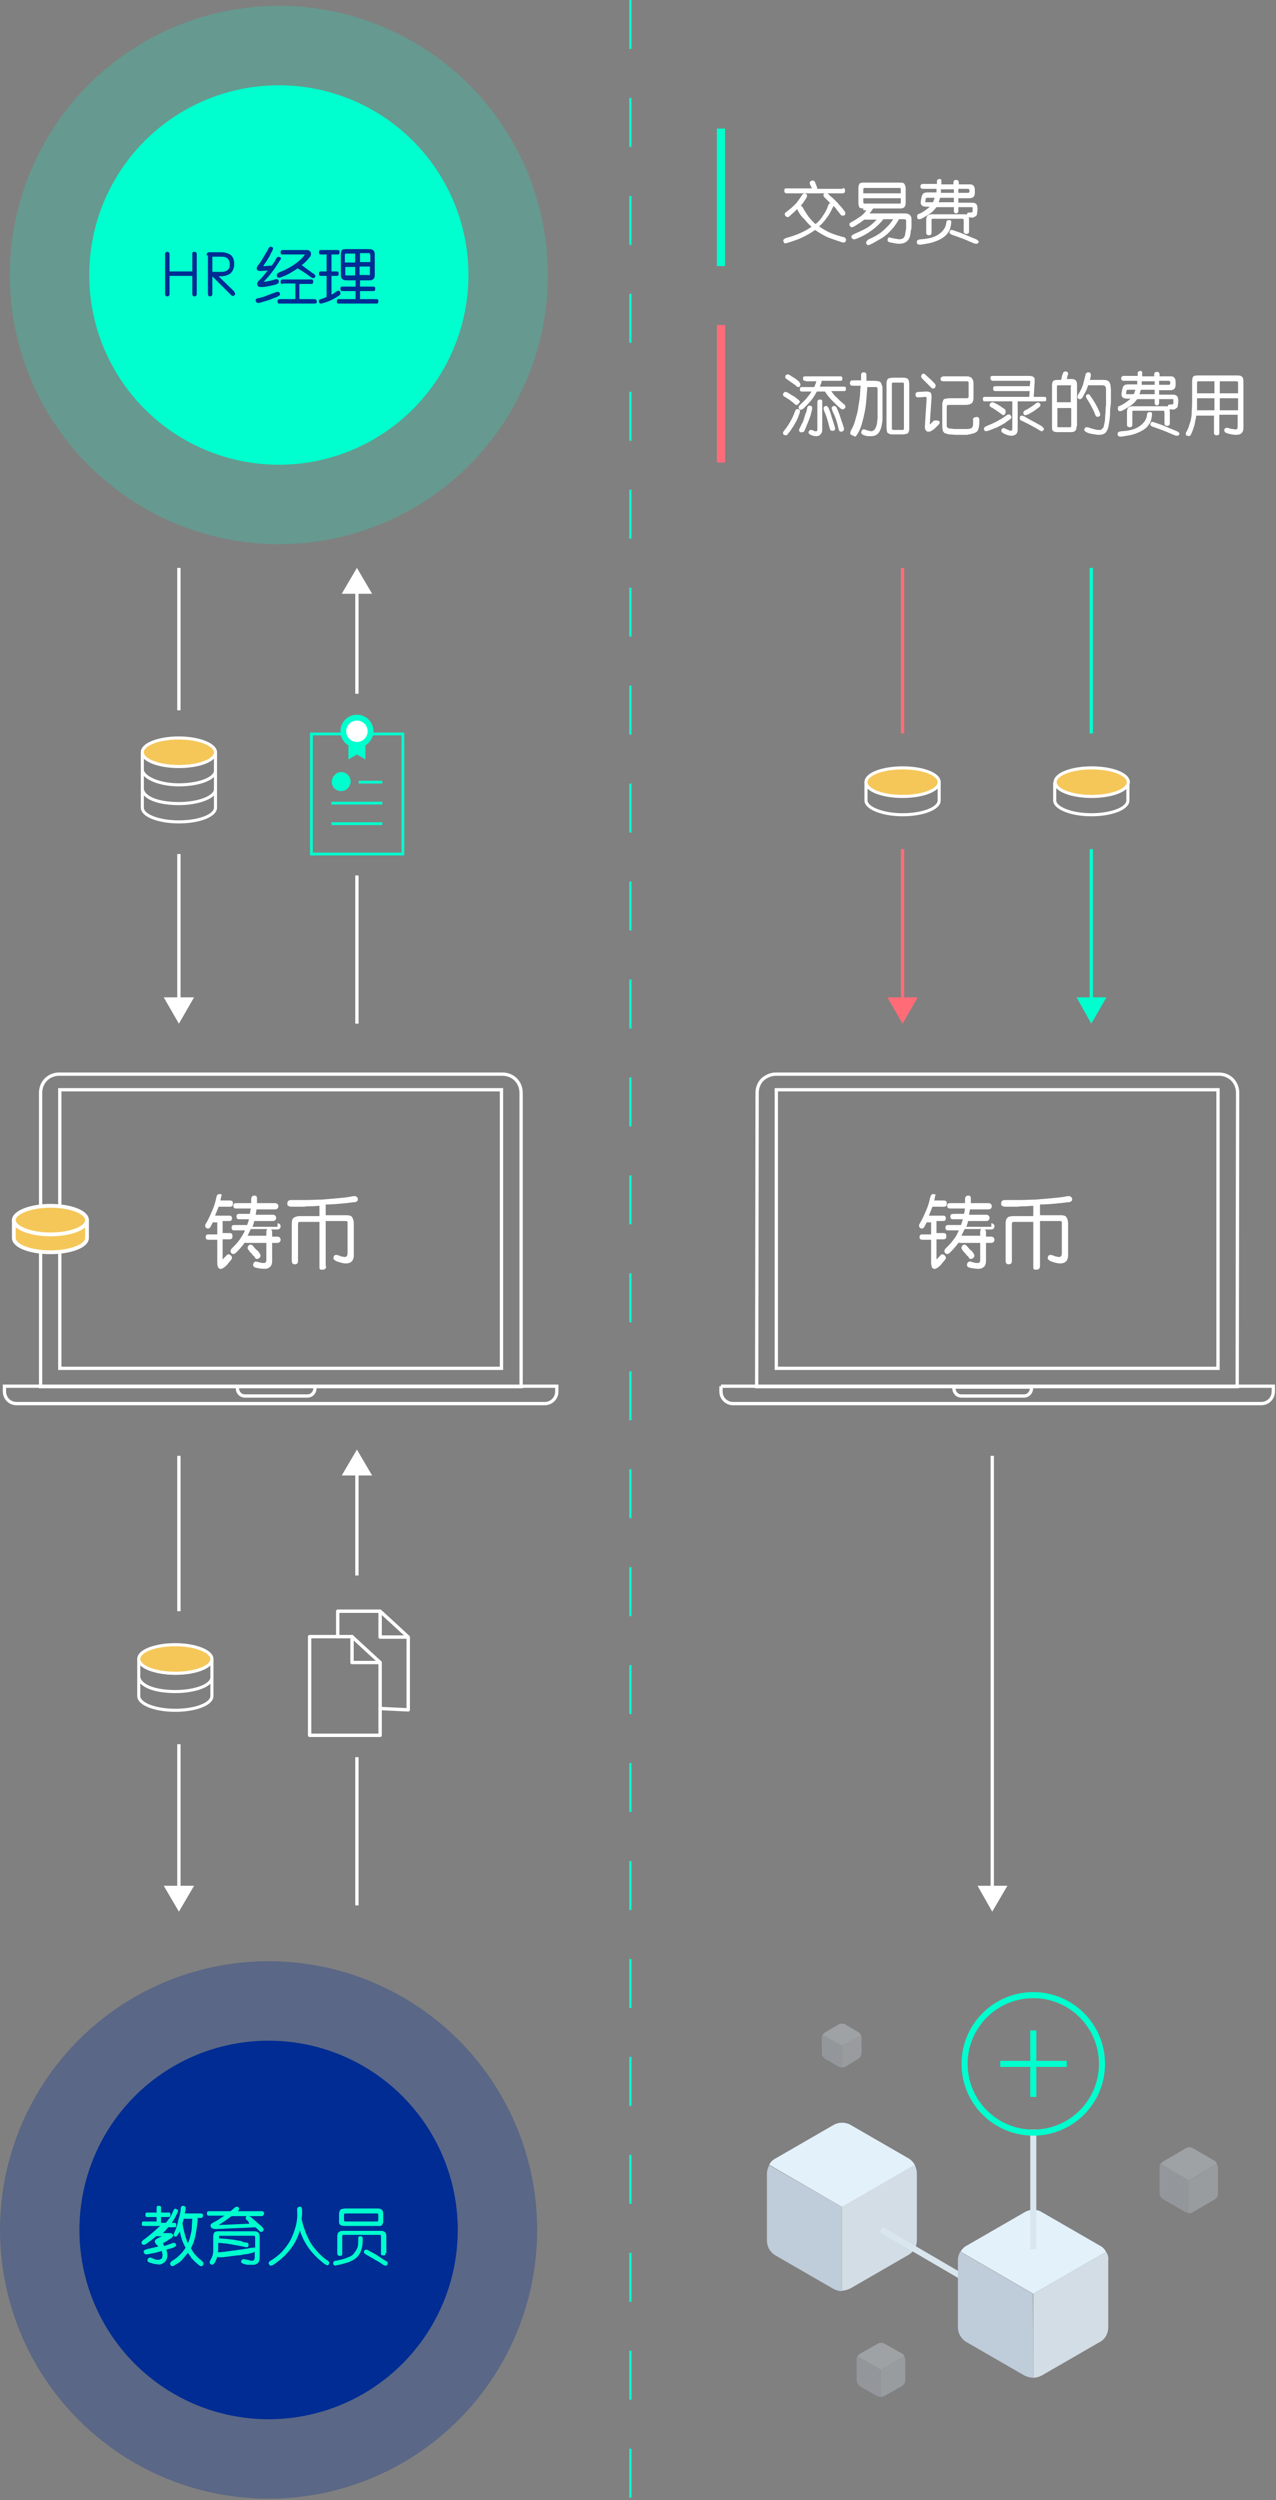 <svg id="Layer_1" xmlns="http://www.w3.org/2000/svg" viewBox="0 0 286 560"><rect x="0" y="0" width="286" height="560" fill="#808080" stroke="none"/><style>.st2,.st3{fill:none;stroke:#fff;stroke-width:.74}.st3{fill:#f5c759;stroke-width:.85}.st5{fill:#00ffce}.st6{fill:none;stroke:#fff;stroke-width:.69}.st7{fill:#f5c759}.st8{fill:#fff}.st13{fill:#bfccd9}.st14{fill:#d3dde5}.st15{fill:#e3f1fb}.st17,.st18{fill:none;stroke:#dae6ed;stroke-width:1.36}.st18{stroke:#00ffce}.st20{fill:#002c93}.st22{fill:none;stroke:#fff;stroke-width:.76;stroke-linecap:round;stroke-linejoin:round}.st23{enable-background:new}</style><path d="M161.6 28.8v30.8" fill="none" stroke="#00ffce" stroke-width="1.83"/><path d="M161.6 72.8v30.8" stroke="#ff6c78" fill="none" stroke-width="1.83"/><path class="st2" d="M13.4 244.1h99v62.4h-99zM1 310.5v1.2c0 1.5 1.2 2.7 2.7 2.7h118.4c1.5 0 2.7-1.2 2.7-2.7v-1.2H1z"/><path class="st2" d="M116.8 244.8c0-1.1-.4-2.2-1.2-3-.8-.8-1.9-1.2-3-1.2H13.3c-1.1 0-2.2.4-3 1.2-.8.8-1.2 1.9-1.2 3v65.8h107.7v-65.8zm-63.6 65.8v.3c0 1 .7 1.8 1.7 1.8h14c1 0 1.7-.8 1.7-1.8v-.3H53.2zM174 244.1h99v62.4h-99zm-12.4 66.4v1.2c0 1.5 1.2 2.7 2.7 2.7h118.4c1.5 0 2.7-1.2 2.7-2.7v-1.2H161.6z"/><path class="st2" d="M277.4 244.8c0-1.1-.4-2.2-1.2-3-.8-.8-1.9-1.2-3-1.2h-99.3c-1.1 0-2.2.5-3 1.2-.8.8-1.2 1.9-1.2 3l-.1 65.8h107.7l.1-65.8zm-63.6 65.8v.3c0 1 .7 1.8 1.7 1.8h14c.5 0 .9-.2 1.2-.5.3-.3.5-.8.5-1.2v-.3h-17.4z"/><path class="st3" d="M3.1 273.2v4.1c0 1.8 3.7 3.2 8.2 3.2s8.2-1.4 8.2-3.2v-4.1"/><path class="st3" d="M19.5 273.3c0 1.8-3.7 3.2-8.2 3.2s-8.2-1.5-8.2-3.2c0-1.7 3.7-3.2 8.2-3.2s8.2 1.4 8.2 3.2"/><path d="M69.8 164.4h20.5v26.9H69.8zm4.5 20.1h11.4m-11.4-4.6h11.4m-5.3-4.7h5.3" fill="none" stroke="#00ffce" stroke-width=".62"/><path class="st5" d="M78.6 175.1c0-.9-.5-1.6-1.3-2-.8-.3-1.7-.2-2.3.5-.6.6-.8 1.5-.5 2.3.3.8 1.1 1.3 2 1.3 1.1 0 2-.9 2.1-2.1m5.1-11.3c0-2.1-1.7-3.7-3.7-3.7-2.1 0-3.7 1.7-3.7 3.7 0 2.1 1.7 3.7 3.7 3.7s3.7-1.7 3.7-3.7"/><path class="st5" d="M78.1 166.8v3.3L80 169l1.9 1.1v-3.3"/><path class="st6" d="M31.9 168.5v12.4c0 1.8 3.7 3.2 8.2 3.2s8.2-1.4 8.2-3.2v-12.4m0 8.3c0 1.7-3.7 3.2-8.2 3.2s-7.8-1.2-8.2-3.2m16.4-4.2c0 1.8-3.7 3.2-8.2 3.2s-7.8-1.6-8.2-3.2"/><path class="st7" d="M48.3 168.5c0 1.8-3.7 3.2-8.2 3.2s-8.2-1.4-8.2-3.2 3.7-3.2 8.2-3.2 8.2 1.5 8.2 3.2"/><path class="st6" d="M48.3 168.5c0 1.8-3.7 3.2-8.2 3.2s-8.2-1.4-8.2-3.2 3.7-3.2 8.2-3.2 8.2 1.5 8.2 3.2z"/><path class="st8" d="M40.1 229.3l-3.4-5.9h6.8z"/><path class="st2" d="M40.1 191.3v35.1m0-67.3v-31.9"/><path class="st6" d="M236.4 175.2v4.1c0 1.7 3.7 3.2 8.2 3.2s8.2-1.4 8.2-3.2v-4.1"/><path class="st7" d="M252.9 175.2c0 1.8-3.7 3.2-8.2 3.2s-8.2-1.4-8.2-3.2 3.7-3.2 8.2-3.2 8.2 1.4 8.2 3.2"/><path class="st6" d="M252.9 175.2c0 1.8-3.7 3.2-8.2 3.2s-8.2-1.4-8.2-3.2 3.7-3.2 8.2-3.2 8.2 1.4 8.2 3.2z"/><path d="M202.3 229.3l-3.4-5.9h6.8z" fill="#ff6c78"/><path d="M202.3 190.2v36.1m0-62v-37.1" fill="none" stroke="#ff6c78" stroke-width=".74"/><path class="st6" d="M194.1 175.2v4.1c0 1.7 3.7 3.2 8.2 3.2 4.5 0 8.2-1.4 8.2-3.2v-4.1"/><path class="st7" d="M210.5 175.2c0 1.8-3.7 3.2-8.2 3.2-4.5 0-8.2-1.4-8.2-3.2s3.7-3.2 8.2-3.2c4.6 0 8.2 1.4 8.2 3.2"/><path class="st6" d="M210.5 175.2c0 1.8-3.7 3.2-8.2 3.2-4.5 0-8.2-1.4-8.2-3.2s3.7-3.2 8.2-3.2c4.6 0 8.2 1.4 8.2 3.2z"/><path class="st5" d="M244.6 229.3l-3.3-5.9h6.7z"/><path d="M244.6 190.2v36.1m0-62v-37.1" stroke="#00ffce" fill="none" stroke-width=".74"/><path class="st8" d="M80 127.2l3.4 5.8h-6.8z"/><path class="st2" d="M80 155.4v-25.3m0 66v33.2"/><path class="st6" d="M31.1 371.6v8.3c0 1.8 3.7 3.2 8.2 3.2s8.2-1.4 8.2-3.2v-8.3m0 4.1c0 1.8-3.7 3.2-8.2 3.2s-7.8-1.2-8.2-3.2m16.4-4.1c0 1.8-3.7 3.2-8.2 3.2s-7.8-1.6-8.2-3.2"/><path class="st7" d="M47.5 371.6c0 1.8-3.7 3.2-8.2 3.2s-8.2-1.4-8.2-3.2 3.7-3.2 8.2-3.2 8.2 1.5 8.2 3.2"/><path class="st6" d="M47.5 371.6c0 1.8-3.7 3.2-8.2 3.2s-8.2-1.4-8.2-3.2 3.7-3.2 8.2-3.2 8.2 1.5 8.2 3.2z"/><path class="st8" d="M40.1 428.2l-3.4-5.8h6.8z"/><path class="st2" d="M40.1 390.7v34.6m0-64.4v-34.8"/><path class="st8" d="M222.4 428.2l-3.3-5.8h6.7z"/><path class="st2" d="M222.4 326.1v99.2"/><circle cx="62.5" cy="61.6" r="60.3" opacity=".2" fill="#00ffce"/><circle class="st5" cx="62.5" cy="61.6" r="42.5"/><path class="st13" d="M188.7 494.3v18.9c-.7 0-1.3-.2-1.9-.5l-13-7.5c-1.2-.7-1.9-2-1.9-3.3v-15c0-.7.2-1.3.5-1.9l16.3 9.3z"/><path class="st14" d="M205.5 486.8v15c0 1.4-.7 2.6-1.9 3.3l-13 7.5c-.6.3-1.3.5-1.9.5v-18.9l16.3-9.4c.3.7.5 1.4.5 2z"/><path class="st15" d="M205 484.9l-16.3 9.4-16.3-9.4c.3-.6.8-1.1 1.4-1.4l13-7.5c1.2-.7 2.7-.7 3.9 0l13 7.5c.5.3 1 .8 1.3 1.4z"/><path class="st14" d="M248.4 506.3v15c0 1.4-.7 2.7-1.9 3.3l-13 7.5c-.6.3-1.2.5-1.9.5v-18.8l16.3-9.4c.4.5.6 1.2.5 1.9z"/><g opacity=".3"><path class="st13" d="M82.5 35.4v7.3c-.3 0-.6-.1-.8-.2l-5-2.9c-.5-.3-.8-.8-.8-1.4v-5.8c0-.3.1-.5.2-.8l6.4 3.8z" transform="translate(184 453)"/><path class="st15" d="M88.8 31.7l-6.3 3.7-6.3-3.7c.1-.2.3-.4.6-.6l5-2.9c.5-.3 1.1-.3 1.6 0l5 2.9c.1.2.3.4.4.6z" transform="translate(184 453)"/><path class="st14" d="M89 32.5v5.8c0 .6-.3 1.1-.8 1.4l-5 2.9c-.2.1-.5.2-.8.2v-7.3l6.3-3.7c.2.2.3.5.3.7z" transform="translate(184 453)"/><path class="st13" d="M13.4 77.8v6.1c-.3 0-.5-.1-.8-.2l-3.9-2.2c-.4-.4-.7-.9-.7-1.4v-4.5c0-.3 0-.6.2-.8l5.2 3z" transform="translate(184 453)"/><path class="st15" d="M18.7 74.8l-5.3 3-5.2-3c.1-.2.3-.4.6-.6l3.9-2.2c.5-.3 1.1-.3 1.6 0l3.9 2.2c.2.1.4.3.5.6z" transform="translate(184 453)"/><path class="st14" d="M18.9 75.6v4.5c0 .6-.3 1.1-.8 1.4l-3.9 2.2c-.2.1-.5.2-.8.2v-6.1l5.3-3c.1.2.2.5.2.8z" transform="translate(184 453)"/><path class="st13" d="M4.7 5.2v4.9c-.3 0-.5-.1-.8-.2L1 8.2C.5 7.9.2 7.4.2 6.9V3.5c0-.3.1-.6.2-.8l4.3 2.5z" transform="translate(184 453)"/><path class="st14" d="M9.1 3.5v3.3c0 .6-.3 1.1-.8 1.4L5.5 9.9c-.2.1-.5.2-.8.2V5.2l4.2-2.5c.2.3.2.6.2.8z" transform="translate(184 453)"/><path class="st15" d="M8.9 2.8L4.7 5.2.4 2.8c.2-.3.4-.5.6-.6L3.9.5C4.4.2 5 .2 5.5.5l2.9 1.7c.2.1.4.3.5.6z" transform="translate(184 453)"/></g><path class="st17" d="M197.5 499.4l19.7 11.5"/><path class="st13" d="M231.6 532.6c-.7 0-1.4-.2-2-.5l-13-7.5c-1.2-.7-1.9-2-1.9-3.3v-15c0-.7.2-1.3.5-1.9h.1l16.2 9.4.1 18.8z"/><path class="st15" d="M247.9 504.4l-16.3 9.4-16.2-9.4h-.1c.3-.6.8-1.1 1.4-1.4l13-7.5c1.2-.7 2.7-.7 3.8 0l13 7.5c.6.3 1.1.8 1.4 1.4z"/><path class="st17" d="M231.6 503.8V477"/><circle class="st18" cx="231.6" cy="462.3" r="15.4"/><path class="st18" d="M224.2 462.3h14.9m-7.5-7.5v14.9"/><circle cx="60.2" cy="499.5" r="60.2" fill="#002c93" opacity=".3"/><circle class="st20" cx="60.2" cy="499.5" r="42.4"/><path d="M141.3 0v565.7" fill="none" stroke="#00ffce" stroke-width=".5" stroke-dasharray="10.97"/><circle class="st8" cx="80" cy="163.8" r="2.4"/><path class="st8" d="M80 324.7l3.4 5.8h-6.8z"/><path class="st2" d="M80 352.9v-25.3m0 66v33.2"/><path class="st22" d="M85.2 360.9l3.6 3.3 2.7 2.5m-15.8-.1v-5.7h9.5v5.8h6.3V383l-6.3-.3m-6.3-16.1l6.3 5.8"/><path class="st22" d="M85.2 388.7H69.4v-22.1h9.5v5.8h6.3z"/><g class="st23"><path class="st20" d="M43.1 56.9c0-.2 0-.3.1-.4.1-.1.2-.1.4-.1s.3.1.4.2c.1.1.1.2.1.4v8.8c0 .2 0 .3-.1.4-.1.1-.2.2-.4.2s-.3-.1-.4-.2c-.1-.1-.1-.2-.1-.4v-4H38v4c0 .2 0 .3-.1.4-.1.1-.2.2-.4.2s-.3-.1-.4-.2c-.1-.1-.1-.2-.1-.4V57c0-.2 0-.3.1-.4.1-.1.2-.2.4-.2s.3.1.4.2c.1.1.1.2.1.4v3.8h5.1v-3.9zm3.2.3c0-.3.1-.5.2-.6.1-.1.3-.1.6-.1h2.3c1 0 1.7.2 2.3.6.5.4.8 1.1.8 2 0 .9-.3 1.6-.8 2.1-.5.4-1.3.7-2.2.7H49l3.1 3 .3.3c.1.1.1.2.2.3 0 .1.1.2.1.3 0 .1 0 .2-.1.3-.1.1-.3.2-.4.2-.2 0-.3-.1-.4-.2L47.7 62h-.1v3.8c0 .2 0 .3-.1.4-.1.1-.2.2-.4.2s-.4-.1-.4-.2-.1-.2-.1-.4v-8.6zm1.2 3.7h2c.6 0 1.1-.1 1.5-.4s.5-.7.5-1.3-.2-1-.5-1.3c-.3-.3-.8-.4-1.4-.4h-2v3.4zm15.2 4.8c.1.2.1.3 0 .4-.1.1-.2.2-.4.3-.6.3-1.3.5-2 .8-.7.2-1.3.4-2 .6-.3.1-.5.1-.7 0-.1 0-.2-.2-.3-.4 0-.2 0-.3.1-.4.1-.1.2-.2.5-.2.7-.2 1.3-.3 1.9-.6.6-.2 1.3-.5 1.9-.7.3-.1.5-.2.6-.1.3 0 .4.1.4.3zm0-7.3c-.6.9-1.1 1.8-1.7 2.5-.6.8-1.2 1.5-1.8 2.1l-.1.1h.2c.4 0 .8-.1 1.2-.2.4-.1.8-.2 1.1-.3.5-.2.8 0 .9.4 0 .2 0 .3-.1.4-.1.1-.2.2-.5.3-.6.2-1.2.3-1.7.4-.5.1-1 .2-1.5.2-.3 0-.5 0-.7-.1-.2-.1-.3-.2-.3-.4-.1-.2 0-.3 0-.5.1-.2.2-.4.4-.5.4-.4.7-.7 1-1.1.3-.4.6-.7.9-1.1l-1.5.1c-.5 0-.8-.1-.9-.3-.1-.2-.1-.5.2-.9.4-.5.8-1.1 1.2-1.8.4-.7.8-1.3 1.1-1.9.1-.3.3-.4.4-.5s.3 0 .4 0c.2.1.3.2.3.3 0 .1 0 .3-.2.6-.1.3-.3.5-.4.8s-.3.6-.5.9c-.2.3-.3.6-.5.8-.2.3-.3.5-.5.7-.1.1-.1.1 0 .2h.2l1.6-.1c.2-.2.3-.5.5-.7.2-.2.3-.5.4-.7.1-.2.3-.4.4-.5s.3-.1.5 0 .3.2.3.3c-.1.2-.2.4-.3.5zm.7 5.2c-.2 0-.4 0-.4-.1-.1-.1-.1-.2-.1-.4 0-.4.2-.5.6-.5h6.2c.2 0 .3 0 .4.1.1.1.1.2.1.4s0 .3-.1.4-.2.1-.4.1h-2.6V67h3.3c.4 0 .6.2.6.5 0 .2 0 .3-.1.4-.1.1-.2.1-.4.1h-7.8c-.2 0-.3 0-.4-.1-.1-.1-.1-.2-.1-.4 0-.4.2-.5.6-.5h3.4v-3.5h-2.8zm-.4-1.5c-.2.1-.4.1-.6.1-.2 0-.3-.1-.3-.3-.1-.2-.1-.3 0-.5s.3-.3.5-.4c1.3-.5 2.4-1.1 3.3-1.7.9-.6 1.7-1.3 2.3-2.1.1-.1.1-.2.1-.2h-4.9c-.2 0-.4 0-.4-.1-.1-.1-.1-.2-.1-.4 0-.4.2-.5.6-.5h5.3c.3 0 .4.1.6.2.1.1.2.2.3.4v.5c-.1.2-.1.4-.3.5-.5.7-1.1 1.3-1.8 1.8.2.1.5.3.7.5.2.2.5.3.7.5s.5.3.7.5.4.3.6.4l.4.4c0 .1 0 .3-.1.4-.1.1-.2.2-.4.2s-.3-.1-.5-.2c-.4-.3-.8-.6-1.4-1s-1.1-.7-1.6-1c-.5.4-1.1.7-1.7 1.1-.5.3-1.2.6-2 .9zm12.4 3.2c.2-.1.3-.2.4-.2.1 0 .2.1.4.2.1.2.1.3.1.5 0 .1-.1.3-.3.4-.6.4-1.1.7-1.7 1-.6.3-1.2.5-1.9.7-.3.1-.5.1-.6.1-.1 0-.2-.1-.3-.3-.1-.4 0-.6.4-.7.5-.1.9-.3 1.3-.5v-4.7H72c-.2 0-.3 0-.4-.1-.1-.1-.1-.2-.1-.4s0-.3.1-.4c.1-.1.2-.1.4-.1h1.2V57H72c-.2 0-.3 0-.4-.1-.1-.1-.1-.2-.1-.4s0-.3.1-.4c.1-.1.2-.1.4-.1h3.6c.2 0 .3 0 .4.1.1.1.1.2.1.4s0 .3-.1.4c-.1.1-.2.1-.4.1h-1.3v3.8h1.1c.2 0 .3 0 .4.1.1.1.1.2.1.4s0 .3-.1.4-.2.1-.4.1h-1.1V66c.4-.2.7-.4 1.1-.7zm2.2-2.5c-.4 0-.7-.1-.9-.3-.2-.2-.3-.5-.3-.9V57c0-.4.1-.7.2-.9s.4-.3.9-.3h5.3c.4 0 .7.1.9.3s.3.5.3.9v4.6c0 .4-.1.7-.3.9s-.5.3-.9.3h-2.1v1.4h2.9c.2 0 .3 0 .4.1s.1.2.1.4 0 .3-.1.4-.2.1-.4.1h-2.9V67h3.6c.2 0 .3 0 .4.1.1.1.1.2.1.4s0 .3-.1.4c-.1.1-.2.1-.4.1H76c-.2 0-.3 0-.4-.1-.1-.1-.1-.2-.1-.4s0-.3.1-.4c.1-.1.2-.1.4-.1h3.7v-1.8h-2.9c-.2 0-.3 0-.4-.1-.1-.1-.1-.2-.1-.4s0-.3.1-.4c.1-.1.2-.1.4-.1h2.9v-1.4h-2.1zm-.2-4h2.2v-2h-2.1c-.1 0-.2.1-.2.3v1.7zm0 2.6v.2c0 .1.1.1.1.1h2.1v-1.9h-2.2v1.6zm5.5-4.4v-.2c0-.1-.1-.1-.2-.1h-2v2H83V57zm-.2 4.7c.1 0 .2-.1.2-.3v-1.7h-2.3v1.9h2.1z"/></g><g class="st23"><path class="st8" d="M49.6 267.9c0 .2-.1.3-.1.5s-.1.3-.1.5h2.2c.2 0 .4.1.5.2.1.1.1.3.1.5s0 .4-.1.5c-.1.1-.3.2-.5.2H49c-.1.3-.3.7-.4 1s-.3.7-.4 1h3.1c.2 0 .4 0 .5.1s.2.2.2.5c0 .2-.1.4-.2.5-.1.1-.3.1-.5.1h-1.4v2.7h1.6c.3 0 .4.1.5.2.1.1.1.3.1.5s0 .4-.1.5c-.1.1-.3.2-.5.2h-1.6v4.5s.1 0 .1-.1l.3-.3.3-.3c.3-.4.6-.6 1-.3.2.1.3.3.4.5 0 .2 0 .4-.2.6-.4.5-.7.8-.9 1.1-.3.3-.5.5-.7.6-.5.4-.9.4-1.1.2-.3-.2-.4-.7-.4-1.4v-5h-1.9c-.5 0-.7-.2-.7-.6 0-.2.1-.4.2-.5.1-.1.3-.1.5-.1h1.9v-2.7h-1c-.1.1-.1.3-.2.4-.1.1-.1.2-.2.4-.3.6-.6.7-1 .5-.2-.1-.3-.3-.3-.5s0-.4.2-.6c.6-1 1-2 1.4-2.9.4-.9.7-1.9.9-2.9.1-.3.1-.5.3-.6.1-.1.3-.2.6-.1.2 0 .4.1.5.3-.2-.4-.2-.2-.3.1zm12.6 6.1c.2 0 .4.1.5.2.1.1.2.3.2.5s-.1.4-.2.5c-.1.1-.3.2-.5.2h-1.5c.2.1.3.3.3.6v1h1.2c.2 0 .4.1.5.2.1.1.2.3.2.5s-.1.4-.2.5c-.1.1-.3.2-.5.2H61v4.1c0 .4-.1.7-.2.9-.1.3-.3.4-.6.6s-.6.2-1.1.2-1-.1-1.6-.2c-.4-.1-.6-.2-.7-.4-.1-.2-.1-.4 0-.6.1-.2.2-.3.4-.4.2 0 .4 0 .7.1.4.1.7.2.9.2h.5c.1 0 .2-.1.3-.2 0-.1.1-.2.1-.3v-4h-4.6c-.1 0-.2-.1-.2-.1-.3.4-.6.8-.9 1.1-.3.4-.6.7-1 1.1-.3.3-.5.4-.7.4-.2 0-.4-.1-.5-.3-.1-.2-.2-.3-.1-.5 0-.2.2-.4.4-.6.6-.6 1.2-1.2 1.6-1.8s.9-1.3 1.2-2.1h-2.3c-.2 0-.4 0-.5-.1s-.2-.3-.2-.5.1-.5.2-.5c.1-.1.3-.1.5-.1h2.8c.1-.2.1-.4.2-.6s.1-.4.2-.7h-2.1c-.2 0-.4 0-.5-.1-.1-.1-.2-.3-.2-.5s.1-.5.2-.5c.1-.1.3-.1.5-.1H56c0-.2.1-.4.1-.6 0-.2.1-.4.1-.6H53c-.2 0-.4 0-.5-.1-.1-.1-.2-.3-.2-.5s.1-.5.2-.5c.1-.1.3-.1.5-.1h3.3v-.8c0-.4.1-.6.2-.7.1-.1.3-.2.5-.2.3 0 .4.1.5.2.1.1.1.4.1.7v.8h4.1c.2 0 .4.1.5.2.1.1.2.3.2.5s-.1.4-.2.5c-.1.1-.3.2-.5.2h-4.2c0 .2-.1.4-.1.6 0 .2-.1.4-.1.6h3.9c.2 0 .4.1.5.2.1.1.2.3.2.5s-.1.4-.2.5c-.1.1-.3.2-.5.2H57c-.1.2-.1.5-.2.7s-.1.4-.2.6h5.6zm-2.5 1.9c0-.3.1-.4.2-.6h-3.7c-.2.5-.5 1-.7 1.5h4.2v-.9zm-1.6 4.7c.2.3.3.5.3.7 0 .2-.1.3-.3.5-.1.1-.3.2-.5.2s-.4-.1-.5-.4c-.1-.2-.3-.3-.4-.4-.1-.1-.2-.3-.3-.4l-.3-.3c-.1-.1-.2-.2-.3-.4-.2-.2-.3-.4-.3-.6 0-.2.1-.3.2-.5.3-.3.7-.3 1 .1.3.3.5.6.7.8.3.2.5.4.7.7zm15 3c0 .3-.1.5-.2.6-.1.1-.3.2-.6.2s-.5 0-.6-.1c-.1-.1-.1-.3-.1-.6v-10h-4.4c-.1 0-.2 0-.3.1 0 0-.1.2-.1.3v8.1c0 .3 0 .5-.1.7-.1.2-.3.3-.6.3s-.5-.1-.6-.3c-.1-.2-.1-.4-.1-.7v-8.1c0-.6.1-1.1.4-1.3s.7-.4 1.4-.4h4.4v-2.3c-.6 0-1.2.1-1.8.1s-1.1 0-1.7.1h-2.8c-.3 0-.5-.1-.7-.2-.2-.1-.2-.3-.2-.5 0-.3.1-.5.2-.6.1-.1.4-.2.8-.2h3.3c1.2 0 2.3-.1 3.5-.1 1.2-.1 2.4-.2 3.5-.3 1.1-.1 2.2-.2 3.1-.4.5-.1.8-.1 1 0 .2.1.4.3.4.5v.3c0 .1-.1.2-.1.2-.1.1-.2.1-.3.2s-.3.1-.6.1c-.7.1-1.6.2-2.7.3-1.1.1-2.3.2-3.5.2v2.4h4.6c.6 0 1.1.1 1.3.4.2.3.4.8.4 1.4v7.2c0 .5-.1.9-.4 1.3-.3.3-.7.5-1.4.5-.6 0-1.3-.2-2.1-.5-.6-.3-.8-.6-.6-1 .1-.3.3-.4.4-.4.2 0 .4 0 .7.1.4.2.8.3 1 .3.3.1.5.1.6 0 .1 0 .2-.1.3-.2 0-.1.1-.3.1-.5v-6.9c0-.2 0-.3-.1-.3 0 0-.1-.1-.3-.1H73v10.1z"/></g><g class="st23"><path class="st8" d="M209.6 267.9c0 .2-.1.3-.1.5s-.1.3-.1.5h2.2c.2 0 .4.1.5.2.1.1.1.3.1.5s0 .4-.1.5c-.1.1-.3.2-.5.2H209c-.1.3-.3.7-.4 1s-.3.7-.4 1h3.1c.2 0 .4 0 .5.1s.2.2.2.5c0 .2-.1.4-.2.5-.1.1-.3.1-.5.1h-1.4v2.7h1.6c.3 0 .4.1.5.2.1.1.1.3.1.5s0 .4-.1.5c-.1.1-.3.2-.5.2h-1.6v4.5s.1 0 .1-.1l.3-.3.3-.3c.3-.4.6-.6 1-.3.2.1.3.3.4.5 0 .2 0 .4-.2.6-.4.5-.7.8-.9 1.1-.3.3-.5.5-.7.6-.5.4-.9.4-1.1.2-.3-.2-.4-.7-.4-1.4v-5h-1.9c-.5 0-.7-.2-.7-.6 0-.2.1-.4.2-.5.1-.1.3-.1.5-.1h1.9v-2.7h-1c-.1.1-.1.3-.2.4-.1.1-.1.2-.2.4-.3.6-.6.7-1 .5-.2-.1-.3-.3-.3-.5s0-.4.2-.6c.6-1 1-2 1.4-2.9.4-.9.7-1.9.9-2.9.1-.3.2-.5.3-.6s.3-.2.6-.1c.2 0 .4.1.4.3-.1-.4-.1-.2-.2.1zm12.6 6.1c.2 0 .4.1.5.2.1.1.2.3.2.5s-.1.4-.2.5c-.1.1-.3.2-.5.2h-1.5c.2.1.3.3.3.6v1h1.2c.2 0 .4.1.5.2.1.1.2.3.2.5s-.1.4-.2.5c-.1.1-.3.2-.5.2H221v4.1c0 .4-.1.7-.2.9-.1.3-.3.4-.6.6s-.6.2-1.1.2c-.4 0-1-.1-1.6-.2-.4-.1-.6-.2-.7-.4-.1-.2-.1-.4 0-.6.1-.2.2-.3.4-.4s.4 0 .7.1c.4.1.7.2.9.2h.5c.1 0 .2-.1.3-.2 0-.1.1-.2.1-.3v-4h-4.6c-.1 0-.2-.1-.2-.1-.3.4-.6.8-.9 1.1-.3.4-.6.7-1 1.1-.3.3-.5.4-.7.4-.2 0-.4-.1-.5-.3-.1-.2-.2-.3-.1-.5 0-.2.2-.4.4-.6.6-.6 1.2-1.2 1.6-1.8.5-.6.9-1.3 1.2-2.1h-2.3c-.2 0-.4 0-.5-.1s-.2-.3-.2-.5.1-.5.2-.5c.1-.1.3-.1.5-.1h2.8c.1-.2.1-.4.2-.6s.1-.4.2-.7h-2.1c-.2 0-.4 0-.5-.1s-.2-.3-.2-.5.1-.5.2-.5.3-.1.5-.1h2.4c0-.2.1-.4.1-.6 0-.2.1-.4.1-.6H213c-.2 0-.4 0-.5-.1-.1-.1-.2-.3-.2-.5s.1-.5.2-.5c.1-.1.3-.1.5-.1h3.3v-.8c0-.4.1-.6.2-.7.1-.1.3-.2.5-.2.3 0 .4.1.5.2.1.1.1.4.1.7v.8h4c.2 0 .4.1.5.2.1.1.2.3.2.5s-.1.4-.2.5c-.1.1-.3.2-.5.2h-4.2c0 .2-.1.4-.1.6 0 .2-.1.4-.1.6h3.9c.2 0 .4.1.5.2.1.1.2.3.2.5s-.1.4-.2.5c-.1.1-.3.2-.5.2H217c-.1.2-.1.5-.2.7s-.1.4-.2.6h5.6zm-2.5 1.9c0-.3.1-.4.2-.6h-3.7c-.2.5-.5 1-.7 1.5h4.2v-.9zm-1.6 4.7c.2.3.3.5.3.7s-.1.3-.3.5c-.1.1-.3.2-.5.2s-.4-.1-.5-.4c-.1-.2-.3-.3-.4-.4-.1-.1-.2-.3-.3-.4l-.3-.3c-.1-.1-.2-.2-.3-.4-.2-.2-.3-.4-.3-.6s.1-.3.2-.5c.3-.3.7-.3 1 .1.3.3.5.6.7.8.3.2.5.4.7.7zm15 3c0 .3-.1.5-.2.6-.1.1-.3.2-.6.2s-.5 0-.6-.1c-.1-.1-.1-.3-.1-.6v-10h-4.4c-.1 0-.2 0-.3.1 0 0-.1.2-.1.3v8.1c0 .3 0 .5-.1.7-.1.2-.3.3-.6.3s-.5-.1-.6-.3c-.1-.2-.1-.4-.1-.7v-8.1c0-.6.1-1.1.4-1.3.2-.3.7-.4 1.4-.4h4.4v-2.3c-.6 0-1.2.1-1.8.1s-1.1 0-1.7.1h-2.8c-.3 0-.5-.1-.7-.2-.2-.1-.2-.3-.2-.5 0-.3.1-.5.2-.6.1-.1.4-.2.8-.2h3.3c1.2 0 2.3-.1 3.5-.1 1.2-.1 2.4-.2 3.5-.3 1.1-.1 2.2-.2 3.2-.4.5-.1.8-.1 1 0s.4.3.4.5v.3c0 .1-.1.2-.1.2-.1.1-.2.1-.3.2s-.3.1-.6.1c-.7.1-1.6.2-2.7.3-1.1.1-2.3.2-3.5.2v2.4h4.6c.6 0 1.1.1 1.3.4.2.3.4.8.4 1.4v7.2c0 .5-.1.9-.4 1.3-.3.3-.7.5-1.4.5-.6 0-1.3-.2-2.1-.5-.6-.3-.8-.6-.6-1 .1-.3.3-.4.4-.4.2 0 .4 0 .7.1.4.2.8.3 1 .3.3.1.5.1.6 0 .1 0 .2-.1.3-.2 0-.1.1-.3.1-.5v-6.9c0-.2 0-.3-.1-.3 0 0-.1-.1-.3-.1h-4.5v10.1z"/></g><g class="st23"><path class="st5" d="M35.1 497.9v-1.3h-2c-.2 0-.3 0-.4-.1-.1-.1-.1-.2-.1-.4s0-.3.1-.4c.1-.1.2-.1.4-.1h2v-1c0-.2 0-.3.1-.4s.2-.1.4-.1.3 0 .4.1c.1.1.1.2.1.4v1h1.6c.2 0 .3 0 .4.1.1.1.1.2.1.4s0 .3-.1.4c-.1.1-.2.1-.4.1h-1.6v1.3h1.1l.9-1.2c.3-.4.5-.9.7-1.4.1-.2.2-.4.3-.5.1-.1.2-.1.4 0s.3.2.4.3c0 .1 0 .3-.1.5l-.6 1.2c-.2.4-.5.8-.7 1.1h.5c.2 0 .3 0 .4.1.1.1.1.2.1.4s0 .3-.1.4c-.1.1-.2.1-.4.1h-1.3c-.2.2-.4.5-.6.7l-.6.6H38c.2 0 .4 0 .5.1l.3.3c.1.1 0 .3-.1.4-.1.1-.2.3-.4.4-.1.1-.2.1-.4.2-.1.1-.3.2-.4.3s-.3.2-.5.3c-.2.1-.3.2-.4.2-.1 0-.1.1-.1.1s.1.1.1.2.1.1.1.2.1.1.1.2l.9-.3c.3-.1.5-.2.8-.3.3-.1.5-.1.6-.1.1 0 .3.1.3.3.1.2.1.3 0 .4-.1.1-.3.3-.7.4-.2.1-.5.2-.7.2s-.5.2-.7.2c.1.4.2.8.2 1.1 0 .3 0 .6-.1.9-.1.3-.2.5-.4.7-.2.2-.4.3-.7.5-.3.1-.6.2-.9.1-.3 0-.6-.1-.9-.1-.3-.1-.6-.2-1-.3-.2-.1-.4-.2-.4-.3s-.1-.3 0-.5c.1-.1.2-.2.4-.3s.3 0 .5.1c.3.1.5.2.8.3.2.1.5.1.6.1.3 0 .5-.1.7-.2.2-.1.3-.3.3-.6 0-.2.1-.4 0-.6s-.1-.4-.1-.6c-.5.1-1 .3-1.5.4l-1.5.3c-.4.1-.6.1-.8 0-.1-.1-.2-.2-.3-.4 0-.2 0-.3.1-.4.1-.1.3-.2.6-.3.9-.2 1.8-.4 2.6-.6 0-.1-.1-.1-.2-.2l-.2-.2c-.2-.2-.4-.5-.4-.7 0-.2.1-.4.4-.6l.6-.3.6-.3H35c-.4.3-.7.6-1.1.9-.4.3-.7.5-1.1.8-.5.3-.8.3-1 0-.1-.2-.1-.3 0-.5.1-.1.2-.3.4-.4.7-.5 1.3-1 1.9-1.5.6-.5 1.2-1.1 1.8-1.6h-3.6c-.2 0-.3 0-.4-.1-.1-.1-.1-.2-.1-.4s0-.3.1-.4c.1-.1.2-.1.4-.1h2.8zm6.5-3.1c0 .2 0 .3-.1.5 0 .2 0 .3-.1.5H45c.4 0 .5.2.5.5s-.2.5-.5.5h-.7c0 .8-.1 1.5-.2 2.2l-.3 1.8c-.1.5-.3 1-.4 1.5-.2.4-.4.9-.6 1.3.2.4.4.7.6 1 .2.3.4.5.6.7l.6.6c.2.2.4.3.6.5.2.2.4.4.4.5s0 .3-.1.5c-.1.1-.2.2-.4.2s-.4-.1-.6-.3c-.2-.2-.5-.4-.7-.6l-.6-.6c-.2-.2-.4-.4-.5-.7-.2-.2-.4-.5-.6-.8-.4.6-.9 1.1-1.3 1.6s-1 .8-1.5 1.1c-.3.2-.6.3-.7.3-.2 0-.3-.1-.4-.3-.1-.2-.1-.3 0-.5.1-.1.2-.3.4-.4.7-.4 1.2-.8 1.7-1.3s.9-1 1.3-1.6c-.3-.6-.6-1.2-.8-1.8s-.4-1.3-.5-1.9c-.1.1-.1.3-.2.4-.1.1-.1.2-.2.3-.2.3-.3.4-.4.5-.1 0-.3 0-.4-.1-.2-.2-.2-.5 0-.9.1-.2.3-.6.4-1 .2-.4.3-.9.4-1.4.1-.5.3-1 .4-1.5.1-.5.2-.9.2-1.3 0-.3.1-.5.2-.6.1-.1.2-.1.4-.1s.3.1.4.2c.1 0 .1.2.1.5zm-.4 2.1c-.1.3-.1.6-.3 1 .1.9.3 1.7.5 2.5s.5 1.5.7 2.1c.1-.3.3-.6.4-1l.3-1.2c.1-.4.2-.9.2-1.5s.1-1.2.1-1.8h-1.9zm14.4.6c-.3-.2-.4-.3-.5-.5-.1-.1 0-.3.1-.5.1-.1.2-.2.4-.1.2 0 .4.1.6.2.3.3.6.5.8.7.3.2.5.4.7.6.2.2.4.3.6.5.2.2.4.3.5.5.2.2.3.4.3.5 0 .1-.1.3-.2.4-.3.2-.5.2-.8-.1l-.4-.4c-.1-.1-.3-.3-.5-.4l-8.8.4c-.4 0-.7-.1-.9-.2-.2-.1-.3-.3-.3-.5 0-.1 0-.3.1-.4.1-.1.2-.2.4-.3.5-.3 1-.5 1.4-.8.4-.3.8-.5 1.2-.8h-3.4c-.2 0-.3 0-.4-.1-.1-.1-.1-.2-.1-.4s0-.3.1-.4c.1-.1.2-.1.4-.1h4.8c.3-.3.6-.5.9-.8.2-.1.3-.2.4-.2s.3 0 .4.1c.1.1.2.2.2.4s-.1.3-.3.5h-.1 5.4c.2 0 .3 0 .4.1.1.1.2.2.2.4s-.1.3-.2.4c-.1.1-.2.2-.4.2h-6.7c-.6.4-1.1.8-1.5 1.1-.5.3-.9.6-1.4.9l6.9-.3-.3-.6zm-6.4 8.1c-.3 0-.4 0-.5-.1-.1.2-.1.4-.2.6l-.3.6c-.1.3-.3.4-.4.5s-.3.1-.5 0-.3-.2-.3-.4.1-.4.2-.6l.3-.6c.1-.2.2-.5.2-.7.1-.3.1-.5.1-.9v-3c0-.4.1-.7.2-.9.2-.2.5-.3.9-.3H57c.4 0 .7.1.9.3.2.2.3.5.3.9v4.4c0 .4 0 .7-.1.9 0 .2-.1.4-.3.6-.1.1-.3.2-.5.3s-.5.1-.8.1h-.9c-.3 0-.7-.1-1-.2-.2-.1-.4-.2-.5-.3-.1-.2-.1-.3 0-.4.1-.2.1-.3.3-.3.1-.1.3-.1.6 0s.7.1.9.2c.3.1.5.1.6.1.1 0 .3 0 .3-.1.1 0 .1-.1.2-.2 0-.1.1-.2.1-.3v-1.4c-.1 0-.1 0-.2.1-.1 0-.1 0-.2.1-.2 0-.4.1-.8.2s-.8.1-1.3.2-1 .2-1.5.2c-.5.1-1.1.1-1.6.2s-1 .1-1.4.2h-.9zm5.9-3.3c.3.1.5.1.5.2.1.1.1.2.1.4s-.1.3-.2.4-.3.1-.6 0c-.4-.1-.9-.2-1.5-.3-.6-.1-1.1-.2-1.7-.3-.6-.1-1.1-.2-1.6-.2-.5-.1-.8-.1-1-.1h-.2v1.3c0 .3 0 .5-.1.8h.4c.3 0 .7-.1 1.1-.1.4-.1.9-.1 1.4-.2.5-.1 1-.1 1.5-.2s1-.1 1.4-.2.8-.1 1.2-.2c.3-.1.6-.1.8-.1.3-.1.5-.1.6 0v-2.4c0-.1 0-.1-.1-.2l-.1-.1h-7.8s-.1 0-.1.1v.5h.3c.3 0 .7.1 1.3.1.5.1 1.1.1 1.7.2.6.1 1.1.2 1.7.3.2.2.7.3 1 .3zm12.6-7.3v1c0 .4-.1.7-.1 1.1.5 2.1 1.2 3.9 2.1 5.4 1 1.5 2.1 2.7 3.5 3.7.2.1.3.2.4.3s.1.2.2.2v.2c0 .1-.1.2-.1.3-.1.2-.3.3-.4.2s-.4-.1-.7-.4c-1.3-1-2.4-2.1-3.3-3.3s-1.6-2.6-2.1-4.1c-.4 1.5-1.1 2.9-2.1 4.2s-2.2 2.4-3.7 3.4c-.3.2-.5.3-.7.3-.1 0-.3-.1-.4-.3-.1-.2-.1-.3 0-.5.1-.1.2-.3.5-.4.8-.5 1.6-1.1 2.4-1.9.7-.8 1.4-1.7 1.9-2.6.5-1 .9-2 1.2-3.2.3-1.1.4-2.3.3-3.5 0-.3 0-.5.1-.6.1-.1.3-.2.5-.2s.4.1.4.2.1.3.1.5zm7.8 12.4c-.3.1-.5.1-.6 0-.1 0-.2-.2-.2-.4s0-.3.1-.4.2-.2.5-.2c1-.2 1.9-.4 2.5-.7.7-.2 1.2-.5 1.5-.9s.6-.8.8-1.3.2-1.2.2-2c0-.2 0-.4.1-.5.1-.1.2-.1.4-.1s.4.1.4.2c.1.1.1.3.1.4 0 1-.1 1.8-.3 2.4-.2.7-.5 1.2-1 1.7s-1.1.8-1.8 1.1c-.7.2-1.6.5-2.7.7zm10.9-2.7c0 .2 0 .3-.1.4-.1.1-.2.1-.4.1s-.3 0-.4-.1c-.1-.1-.1-.2-.1-.4v-3.8c0-.2-.1-.3-.2-.3H77c-.2 0-.3.1-.3.3v3.9c0 .2 0 .3-.1.4-.1.1-.2.1-.4.1s-.3 0-.4-.1c-.1-.1-.2-.2-.2-.4v-3.9c0-.4.1-.7.3-.9.2-.2.5-.3 1-.3h8.4c.5 0 .8.1 1 .3.2.2.3.5.3 1v3.7zm-.5-7.3c0 .3 0 .5-.1.6 0 .2-.1.3-.2.4-.1.1-.2.2-.4.2h-7.9c-.3 0-.5 0-.7-.1-.2 0-.3-.1-.4-.2-.1-.1-.1-.2-.2-.4V496c0-.2 0-.4.1-.6 0-.2.1-.3.2-.4.1-.1.2-.2.4-.2s.4-.1.6-.1h7.3c.5 0 .8.1 1 .3s.3.5.3 1v1.4zm-1.1-1.3c0-.1 0-.2-.1-.2 0 0-.1-.1-.2-.1h-7.1c-.2 0-.3.1-.3.3v1.2c0 .2.1.3.3.3h7.1c.1 0 .2 0 .2-.1 0 0 .1-.1.1-.3v-1.1zm-3.1 8c.1-.1.2-.2.4-.2s.3.1.5.2c.4.2.7.4 1.1.6s.7.4 1 .6l.9.6c.3.2.6.4 1 .6.2.1.3.3.3.4 0 .1 0 .3-.1.4-.1.2-.2.2-.4.2-.1 0-.3-.1-.5-.2-.6-.4-1.2-.8-1.8-1.1-.6-.4-1.2-.7-1.9-1.1-.3-.2-.5-.3-.6-.5s0-.4.1-.5z"/></g><g class="st23"><path class="st8" d="M178.8 47.1c-.1-.1-.1-.2-.1-.3l-.8.8c-.3.2-.6.5-.9.8-.2.2-.4.3-.6.2s-.3-.1-.4-.3c-.1-.1-.1-.3-.1-.4s.1-.3.3-.4c.8-.6 1.4-1.1 2-1.7.6-.6 1-1.3 1.5-2 .1-.2.2-.3.4-.4.1-.1.3-.1.5 0s.3.2.3.4-.1.4-.2.6l-.6.9c-.2.3-.4.5-.6.8.2.1.3.2.4.3.4.8.9 1.5 1.3 2.1.5.6 1 1.2 1.6 1.7.6-.5 1.2-1.1 1.6-1.8.5-.7.9-1.4 1.2-2.3 0-.1.1-.3.2-.4.1-.1.2-.2.3-.2l-.6-.6-.7-.7c-.3-.3-.3-.6-.1-.8.1-.1.3-.2.4-.2.2 0 .3.1.5.2.4.4.7.7 1.1 1l.9.9c.3.3.5.6.8.9s.5.6.8 1c.2.2.3.5.3.6 0 .2-.1.3-.2.4-.1.1-.3.1-.5.1s-.4-.2-.6-.5c-.2-.3-.5-.6-.7-.9-.2-.3-.4-.5-.7-.8 0 .1-.1.3-.2.5-.4.8-.8 1.6-1.3 2.2-.5.7-1 1.3-1.7 1.9.7.5 1.5 1 2.4 1.4.9.4 1.9.7 3 1 .2 0 .4.1.5.3.1.1.2.3.1.5s-.2.4-.3.4h-.5c-1.2-.4-2.4-.8-3.4-1.2-1-.5-1.9-1-2.7-1.6-.8.6-1.7 1.1-2.7 1.6-1 .5-2.2.9-3.5 1.3-.3.1-.5.1-.6.1-.1 0-.2-.2-.3-.4-.1-.2 0-.4.1-.5.1-.1.3-.2.5-.3 1.2-.3 2.3-.7 3.2-1.1.9-.4 1.8-.9 2.5-1.4-.6-.5-1.1-1.1-1.6-1.7-.6-.5-1.1-1.2-1.5-2zm10.1-5c.2 0 .4.1.4.2.1.1.1.2.1.4s0 .3-.1.4c-.1.1-.2.2-.4.2h-12.6c-.2 0-.4-.1-.4-.2-.1-.1-.1-.2-.1-.4s0-.3.1-.4c.1-.1.2-.1.4-.1h5.7c-.1-.1-.1-.3-.2-.4-.1-.1-.1-.3-.2-.4-.1-.2-.1-.3-.1-.5s.2-.3.4-.4c.1-.1.3-.1.5 0s.3.3.4.6c.1.2.1.3.2.5s.1.4.2.7h5.7zm4.6 4.6c-.5 0-.8-.1-.9-.3s-.2-.5-.2-1v-3.2c0-.5.1-.8.2-1s.5-.3.9-.3h8.3c.5 0 .8.1.9.3s.3.5.3 1v3.2c0 .4-.1.8-.3 1s-.5.3-.9.3h-6.1c-.1.2-.3.4-.4.6s-.3.3-.4.5h7.9c1 0 1.5.5 1.5 1.3v1.4c0 .4 0 .7-.1 1s-.1.5-.1.7c0 .2-.1.4-.1.5-.1.6-.4 1.1-.8 1.4-.4.3-.9.5-1.6.5-.3 0-.6 0-1-.1-.3-.1-.7-.1-1.1-.2-.3-.1-.5-.2-.5-.3-.1-.1-.1-.3 0-.5 0-.1 0-.2.1-.2 0-.1.1-.1.1-.1h.2c.1 0 .2 0 .4.1.4.1.7.1 1 .2.3 0 .5.1.7.1.4 0 .8-.1 1-.3.2-.2.4-.6.4-1 0-.2.1-.3.1-.5 0-.1 0-.3.1-.5v-1.8c0-.3-.2-.4-.5-.4h-1.1c-.4.7-.8 1.3-1.2 1.8-.4.5-.9 1-1.4 1.5-.5.4-1.1.9-1.7 1.2s-1.3.8-2 1.1c-.2.1-.4.2-.6.2-.2 0-.3-.1-.4-.3-.1-.1-.1-.3 0-.5s.3-.3.5-.5c1.2-.5 2.3-1.1 3.2-1.9s1.7-1.6 2.3-2.6H198c-.7.9-1.5 1.7-2.6 2.5s-2.2 1.4-3.5 1.9c-.5.2-.8.1-1-.2-.1-.2-.1-.4 0-.5s.3-.3.6-.4c.9-.4 1.8-.8 2.7-1.3s1.6-1.2 2.3-1.9h-2.8c-.6.5-1.4 1-2.2 1.5-.2.1-.4.2-.6.2-.1 0-.3-.1-.4-.3-.1-.1-.1-.2-.1-.3v-.2c0-.1.1-.1.2-.2s.2-.1.3-.2c.6-.3 1.2-.7 1.8-1.1s1.1-.9 1.5-1.5h-.7zm8.4-4.3c0-.2-.1-.3-.2-.3h-8c-.1 0-.2.1-.2.3v.9h8.4v-.9zm0 2h-8.4v.9c0 .2.1.3.2.3h8c.2 0 .2-.1.2-.3v-.9zm9.1-3.1h2.7v-.4c0-.4.2-.6.6-.6.4 0 .6.2.6.6v.4h2.5c.4 0 .7.1.8.3.2.2.3.5.3 1v.6c0 .4-.1.7-.3.9s-.5.3-.9.3h-2.5v1h3c.5 0 .8.1 1 .3.2.2.3.6.3 1.1 0 .4-.1.8-.1 1 0 .3-.1.5-.3.6-.1.1-.3.2-.5.3s-.4 0-.7 0h-.4c.1.2.1.4.1.6v2.5c0 .2 0 .3-.1.4-.1.1-.2.2-.5.2-.2 0-.4-.1-.5-.2-.1-.1-.1-.3-.1-.4v-2.4c0-.1 0-.2-.1-.3s.2-.1.1-.1h-7c-.2 0-.2.1-.2.3V52c0 .2 0 .4-.1.5s-.2.2-.5.2c-.2 0-.4-.1-.5-.2-.1-.1-.1-.3-.1-.5v-2.7c0-.5.1-.8.3-1 .2-.2.5-.3 1-.3h7.2c.3 0 .5 0 .6.1 0-.2.1-.4.2-.4.1-.1.3-.1.5-.1h.3s.1 0 .2-.1c0 0 .1-.1.1-.2v-.8c0-.1-.1-.1-.2-.1h-3v.8c0 .2 0 .3-.1.4-.1.1-.2.2-.4.2s-.3-.1-.4-.2c-.1-.1-.1-.3-.1-.4v-.8h-3.9c-.4.5-.8 1-1.4 1.4s-1.2.8-2 1.2c-.2.1-.4.1-.6.1s-.3-.2-.3-.4c-.1-.2 0-.3 0-.5s.2-.2.4-.3c.5-.2 1-.5 1.4-.8.4-.3.7-.5 1-.8h-.7c-.5 0-.9-.1-1.1-.3-.2-.2-.3-.5-.2-1l.1-.6c.1-.5.2-.8.4-1 .2-.2.5-.3.9-.3h2.1v-.8h-3c-.4 0-.6-.2-.6-.5 0-.4.2-.6.6-.6h3.1v-.4c0-.2 0-.4.1-.5.1-.1.2-.2.4-.2s.4 0 .4.1c.1.1.1.2.1.4v.7zm2.2 8.7c-.1.7-.2 1.3-.5 1.8s-.7 1-1.3 1.4c-.6.4-1.2.7-2.1 1-.8.3-1.8.4-2.9.6-.3 0-.5 0-.7-.1-.1-.1-.2-.2-.2-.4s0-.4.2-.5c.1-.1.4-.2.7-.2 1.8-.1 3.2-.5 4.1-1.2.9-.6 1.5-1.5 1.6-2.5 0-.3.1-.4.2-.5.1-.1.3-.1.5-.1s.3.1.4.2v.5zm-5.4-5.7c-.2 0-.3.1-.3.2l-.1.6v.2h1.7c.1-.2.2-.3.2-.5.1-.2.1-.3.2-.5h-1.7zm2.9 0c-.1.4-.2.7-.3 1h3.4v-1h-3.1zm.2-1.9v.8h2.9v-.8h-2.9zm8.4 11.9c-.1.2-.2.3-.4.3s-.4 0-.6-.1c-.8-.3-1.6-.7-2.4-1-.8-.3-1.6-.6-2.5-.9-.2-.1-.4-.2-.5-.3-.1-.1-.1-.3 0-.5s.2-.3.3-.3.3 0 .5.1c.9.3 1.8.6 2.7 1 .9.4 1.7.7 2.4 1 .2.1.4.2.4.3.2.1.2.3.1.4zm-4.5-11.9v.8h2.2c.1 0 .2 0 .2-.1s.1-.1.1-.2v-.2c0-.1 0-.2-.1-.3-.1 0-.1-.1-.2-.1h-2.2z"/></g><g class="st23"><path class="st8" d="M178.9 90.5c-.1.2-.2.2-.4.2s-.3-.1-.5-.3c-.3-.3-.7-.6-1-.8-.3-.2-.7-.5-1.1-.7-.4-.2-.5-.5-.3-.8.1-.2.2-.3.4-.3.1 0 .3 0 .5.1.5.3.9.6 1.3.8.4.2.7.5 1.1.8.2.2.4.4.4.5s-.2.3-.4.5zm.3 2.1c-.2.5-.3.9-.5 1.3s-.4.8-.6 1.1c-.2.4-.4.7-.7 1.1-.2.4-.5.7-.8 1.1-.1.2-.3.3-.4.3-.1 0-.3 0-.5-.1-.1-.1-.2-.2-.2-.4 0-.1.1-.4.3-.6.5-.6.9-1.2 1.3-1.9s.8-1.5 1.1-2.4c.1-.2.2-.4.3-.4.1-.1.3-.1.5 0 .2 0 .3.1.3.3s0 .3-.1.6zm.1-6.1c-.2.3-.5.3-.9-.1-.3-.3-.7-.5-1.1-.8-.4-.3-.7-.5-1-.7-.2-.1-.3-.3-.3-.4 0-.1 0-.3.1-.4.2-.3.5-.3.9-.1.4.3.8.5 1.1.7.3.2.7.5 1 .8.3.4.4.7.2 1zm1.3-1.2c-.2 0-.4 0-.5-.1-.1-.1-.1-.2-.1-.4s0-.3.1-.4c.1-.1.2-.1.5-.1h7.6c.2 0 .4 0 .5.1s.1.2.1.4 0 .3-.1.4c-.1.1-.2.1-.5.1h-4c-.1.2-.1.5-.2.7-.1.2-.2.4-.2.6h5.3c.2 0 .3 0 .4.1.1.1.1.2.1.4s0 .3-.1.4c-.1.1-.2.1-.4.1h-2.8c.2.3.4.5.6.8.2.3.5.5.7.7l.7.7c.2.2.5.4.7.6.3.2.5.5.5.6 0 .2 0 .3-.2.5-.1.1-.3.2-.4.2-.2 0-.4-.1-.6-.3-.5-.4-1.1-1-1.7-1.6-.6-.6-1.2-1.3-1.7-2.1h-1.8c-.4.7-.8 1.4-1.3 2s-1.1 1.2-1.7 1.8c-.3.2-.5.3-.6.3-.1 0-.3-.1-.4-.2-.1-.1-.1-.2-.1-.4s.2-.4.4-.6c.5-.5 1-.9 1.4-1.4.4-.5.8-1 1.1-1.5h-2.1c-.2 0-.3 0-.4-.1-.1-.1-.1-.2-.1-.4s0-.3.1-.4c.1-.1.2-.1.4-.1h2.7c.2-.4.3-.8.5-1.3h-2.4zm.3 6.3c0-.3.1-.5.2-.6.1-.1.3-.2.5-.1.4 0 .5.3.4.9-.2.8-.4 1.6-.7 2.3-.3.7-.6 1.5-.9 2.2-.1.3-.3.5-.5.5s-.3.1-.5 0-.3-.2-.3-.4.1-.4.2-.6c.2-.3.3-.7.5-1s.3-.7.4-1c.1-.3.2-.7.3-1 .2-.4.3-.8.4-1.2zm3.4 4.6c0 .5-.1.8-.4 1.1-.2.3-.6.4-1 .4-.3 0-.8-.1-1.2-.3-.2-.1-.3-.2-.4-.3s-.1-.3 0-.5c.2-.3.4-.4.9-.2.2.1.4.2.5.2h.3c.1 0 .2-.1.2-.4V90c0-.2.1-.3.2-.4.1-.1.2-.1.4-.1s.3 0 .4.1.1.2.1.4v6.2zm2.8-.6c.1.3.1.6 0 .7-.1.1-.2.2-.4.2s-.4 0-.5-.1c-.1-.1-.2-.3-.3-.7-.3-1.2-.6-2.4-1.2-3.7-.1-.3-.1-.5-.1-.6 0-.2.1-.3.3-.4.2-.1.4-.1.5 0 .1.1.3.3.4.6.3.7.5 1.4.7 2.1.2.6.4 1.2.6 1.9zm2 .1c.1.3.1.5 0 .7-.1.1-.2.2-.4.3-.2 0-.3 0-.5-.1-.1-.1-.2-.3-.3-.7-.1-.6-.3-1.3-.5-1.9-.2-.6-.5-1.3-.8-1.9-.1-.3-.2-.6-.2-.7 0-.1.1-.3.3-.4.1-.1.3-.1.5 0s.3.2.4.5c.3.7.6 1.4.8 2.1s.5 1.4.7 2.1zm1.7 1.7c-.2-.1-.3-.3-.2-.5 0-.2.1-.4.2-.6.4-.7.7-1.4.9-2.2s.5-1.6.6-2.4.3-1.7.4-2.6c.1-.9.1-1.8.2-2.7h-1.6c-.3 0-.5 0-.6-.1-.1-.1-.2-.2-.2-.5 0-.2.1-.4.2-.5.1-.1.3-.1.6-.1h1.7V84c0-.4.2-.6.6-.6.4 0 .6.2.6.6v1.3h1.5c.5 0 .9 0 1.1.1.3 0 .5.1.6.3.1.1.2.4.3.7s.1.7.1 1.2v6.2c0 .3 0 .6-.1.9-.1 1-.4 1.8-.8 2.3-.4.5-1 .7-1.7.7h-.7c-.2 0-.5-.1-.8-.2-.3-.1-.5-.2-.6-.4-.1-.1-.1-.3 0-.5 0-.2.2-.3.3-.4.2-.1.4 0 .7.1.2.1.4.1.6.2.2 0 .4.1.5.1.4 0 .7-.2.9-.5.2-.3.4-.8.5-1.4 0-.2 0-.5.1-.9v-6.7c0-.1-.1-.2-.1-.3-.1-.1-.1-.1-.2-.1h-2c-.1 1.4-.2 2.7-.3 3.7s-.3 2-.5 2.9c-.2.8-.4 1.6-.6 2.2-.2.6-.5 1.2-.8 1.7-.2.3-.4.6-.5.6-.5-.2-.7-.3-.9-.4zm13-1.5c0 .3 0 .5-.1.7 0 .2-.1.3-.2.4-.1.1-.2.2-.4.2s-.4.1-.7.1h-2.3c-.3 0-.5 0-.7-.1s-.3-.1-.4-.2c-.1-.1-.2-.2-.2-.4s-.1-.4-.1-.7V86c0-.3 0-.5.1-.7 0-.2.1-.3.2-.4.1-.1.2-.2.4-.2s.4-.1.7-.1h2.3c.3 0 .5 0 .7.1.2 0 .3.1.4.2s.2.3.2.4c0 .2.1.4.1.7v9.9zm-1.2-9.9c0-.2-.1-.3-.2-.3h-2.3c-.1 0-.2.1-.2.3v10c0 .1 0 .1.1.2l.1.1h2.3c.1 0 .2-.1.2-.3V86zm7.8 8.3c.2.1.3.3.2.4 0 .2-.1.3-.3.5l-.7.7c-.2.2-.5.4-.8.6-.2.1-.4.2-.6.2-.2 0-.3 0-.5-.1-.1-.1-.2-.2-.3-.4-.1-.2-.1-.4-.1-.7l.4-6.3c0-.2-.1-.3-.3-.3l-1.4.1c-.3 0-.5 0-.6-.1-.1-.1-.2-.2-.2-.5 0-.2 0-.3.1-.4.1-.1.3-.2.5-.2l1.6-.1c.5 0 .8 0 1.1.2s.3.6.3 1.1l-.4 5.9c0 .2 0 .2.1.1.2-.1.3-.3.4-.4.1-.1.3-.2.4-.4.5 0 .8-.1 1.1.1zm-.9-7.4c-.3.2-.6.2-.9-.2l-.9-.9-1-1c-.3-.3-.3-.6-.1-.9.1-.1.2-.2.4-.2s.3.1.5.3c.4.4.8.7 1.1 1l.8.8c.2.2.3.4.3.5s0 .5-.2.6zm9.4 6.5c.4 0 .6.2.6.7 0 .6 0 1.1-.1 1.5 0 .4-.2.7-.3.9s-.4.4-.7.5c-.3.1-.7.2-1.1.3-.1 0-.3 0-.5.1h-2.4c-.7 0-1.2-.1-1.7-.1-.4-.1-.7-.2-1-.3-.2-.2-.4-.4-.4-.7-.1-.3-.1-.7-.1-1.2v-4.3c0-.3 0-.6.1-.8s.1-.4.2-.5.3-.2.5-.2.5-.1.8-.1h3.8c.2 0 .4 0 .4-.1.1-.1.1-.2.1-.3v-3c0-.2 0-.3-.1-.3-.1-.1-.2-.1-.4-.1h-5.1c-.2 0-.4 0-.5-.1-.1-.1-.2-.2-.2-.4s.1-.3.2-.4c.1-.1.3-.2.5-.2h5c.3 0 .6 0 .8.1s.4.1.5.3c.1.1.2.3.3.5s.1.5.1.8v3c0 .3 0 .6-.1.8s-.1.4-.3.5c-.1.1-.3.2-.5.3-.2 0-.5.1-.8.1h-3.8c-.2 0-.4 0-.4.1-.1.1-.1.2-.1.3v4.4c0 .1.1.2.2.3.1.1.3.2.6.2s.6.1 1.1.1h2.7c.3 0 .5-.1.7-.1.2-.1.3-.1.4-.3.1-.1.2-.3.2-.6v-1c0-.2 0-.4.1-.5.3-.1.5-.2.7-.2zm1.9-3.5c-.2 0-.4 0-.4-.1s-.1-.2-.1-.4 0-.3.1-.4.2-.1.4-.1h9.9l.1-1.3h-7.7c-.4 0-.5-.2-.5-.6 0-.4.2-.5.5-.5h7.7l.1-.8v-.3c0-.1-.1-.1-.1-.1h-8.2c-.4 0-.6-.2-.6-.6 0-.2 0-.3.1-.4s.2-.1.4-.1h8.1c.3 0 .5 0 .7.1.2 0 .3.1.4.2.1.1.2.2.2.4v.6c0 .5-.1 1.1-.1 1.7 0 .6-.1 1.1-.1 1.7h2.3c.2 0 .4 0 .4.1.1.1.1.2.1.4s0 .4-.1.4c-.1.1-.2.1-.4.1h-5.9v6.3c0 .4-.1.8-.3 1-.2.2-.6.4-1 .4-.2 0-.5 0-.8-.1-.3-.1-.7-.2-1-.4-.2-.1-.4-.2-.5-.4-.1-.1-.1-.3 0-.5.2-.4.5-.4 1-.1.5.2.9.4 1.1.4.2 0 .3-.2.3-.6v-6h-6.1zm5.7 3.1c.1.2.2.3.2.5s-.2.3-.4.5c-.4.3-.8.5-1.1.8-.4.2-.7.4-1.1.6-.4.2-.7.4-1.1.5-.4.2-.8.3-1.2.5-.4.1-.7.2-.8.2-.2 0-.3-.1-.4-.3-.1-.2-.1-.4 0-.5s.3-.3.6-.4c.7-.3 1.5-.6 2.2-1 .7-.4 1.5-.8 2.1-1.3.2-.2.4-.2.6-.3.1 0 .2.1.4.2zm-1.2-.3c-.2.2-.3.3-.4.3-.1 0-.3-.1-.5-.3-.3-.2-.7-.5-1-.7-.3-.2-.7-.5-1.1-.7-.3-.1-.4-.3-.5-.4 0-.1 0-.3.1-.5.1-.1.2-.2.4-.3.1 0 .3 0 .5.1l.6.3c.2.1.4.2.5.3.2.1.4.2.5.3s.4.3.6.4c.3.2.4.4.4.5 0 .3 0 .5-.1.7zm8.6 3.6c-.1.2-.3.3-.4.3-.1 0-.3-.1-.5-.2-.3-.2-.6-.4-1-.6s-.7-.4-1.1-.6c-.4-.2-.7-.4-1-.5-.3-.2-.6-.3-.8-.4-.3-.1-.4-.2-.5-.4-.1-.1 0-.3 0-.5.1-.2.2-.3.3-.3.1 0 .3 0 .5.1.3.1.6.3.9.5.4.2.7.4 1.1.6s.7.4 1.1.6c.4.2.7.4.9.5.3.2.4.4.5.5.2.1.1.2 0 .4zm-.9-6c.2.2.2.3.2.5s-.2.3-.4.5c-.4.3-.7.5-1.1.8-.4.2-.8.5-1.2.7-.3.1-.5.2-.7.2-.2 0-.3-.1-.4-.3-.1-.3 0-.6.4-.8.5-.2.9-.5 1.2-.7.4-.2.7-.5 1-.7.4-.4.8-.4 1-.2zm8.3 5.2c0 .5-.1.8-.3 1s-.5.3-1 .3h-3c-.5 0-.8-.1-1-.3s-.2-.5-.2-1v-9.1c0-.5.1-.8.2-1 .2-.2.5-.3 1-.3h.8c.1-.2.2-.5.2-.7s.1-.4.2-.6c0-.2.1-.4.3-.5.1-.1.3-.1.5-.1.2.1.3.2.4.3 0 .1 0 .4-.1.6 0 .1-.1.3-.1.4s-.1.3-.1.4h1c.5 0 .8.1 1 .3.2.2.3.5.3 1v9.3zm-1.2-8.9c0-.2-.1-.3-.2-.3h-2.8c-.1 0-.2.1-.2.3v3.5h3.1v-3.5zm0 4.8H237v4.2l.1.1h2.8c.1 0 .2-.1.2-.3v-4zm2.6-2.5c-.2.3-.3.4-.5.5-.2.1-.3 0-.5-.1-.1-.1-.2-.2-.2-.4s.1-.4.2-.6c.4-.6.7-1.2 1-2 .2-.7.4-1.5.6-2.3 0-.2.1-.4.3-.5.1-.1.3-.1.4-.1.2 0 .3.1.4.2s.1.3.1.5-.1.4-.1.5c0 .2-.1.3-.1.5h3c.3 0 .6 0 .8.1.2.1.4.2.5.3.1.2.2.4.3.7 0 .3.1.7.1 1.2v1.8c0 .7 0 1.3-.1 1.9s-.1 1.2-.1 1.7-.1.9-.1 1.2c-.1.7-.2 1.3-.3 1.7-.1.5-.3.8-.5 1.1s-.5.4-.8.5c-.3.1-.6.1-1 .1-.3 0-.5-.1-.7-.1s-.4-.1-.6-.1c-.2 0-.4-.1-.5-.1s-.4-.1-.6-.2c-.3-.1-.5-.3-.6-.4-.1-.1-.1-.3 0-.5s.2-.3.4-.3.4 0 .6.1c.3.1.6.2 1 .3.3.1.7.2 1 .2h.6c.2-.1.3-.2.5-.4s.2-.5.3-.9.2-.9.2-1.6c0-.4.1-.9.1-1.3s0-.9.1-1.3v-3.6c0-.3-.1-.6-.2-.7-.1-.1-.3-.2-.6-.2h-3.2c-.2.5-.3.9-.5 1.3s-.5.9-.7 1.3zm3.7 3.3c.1.3.2.5.2.7 0 .2-.1.3-.3.4-.4.2-.7 0-.9-.6-.2-.6-.5-1.1-.8-1.7-.3-.6-.7-1.2-1-1.7-.1-.2-.2-.3-.2-.5s.1-.3.2-.4c.1-.1.3-.1.4-.1.1 0 .3.2.4.4.8 1.1 1.5 2.3 2 3.5zm9.6-7.9h2.7v-.4c0-.4.2-.6.6-.6.4 0 .6.2.6.6v.4h2.5c.4 0 .7.1.8.3.2.2.3.5.3 1v.6c0 .4-.1.7-.3.9s-.5.3-.9.3h-2.5v1h3c.5 0 .8.1 1 .3.2.2.3.6.3 1.1 0 .4-.1.8-.1 1 0 .3-.1.5-.3.6-.1.1-.3.2-.5.3s-.4 0-.7 0h-.4c.1.2.1.4.1.6v2.5c0 .2 0 .3-.1.4-.1.1-.2.2-.5.2-.2 0-.4-.1-.5-.2-.1-.1-.1-.3-.1-.4v-2.4c0-.1 0-.2-.1-.3s.2-.1.1-.1h-7c-.2 0-.2.1-.2.3V95c0 .2 0 .4-.1.5s-.2.2-.5.2c-.2 0-.4-.1-.5-.2-.1-.1-.1-.3-.1-.5v-2.7c0-.5.1-.8.3-1 .2-.2.5-.3 1-.3h7.2c.3 0 .5 0 .6.1 0-.2.1-.4.2-.4.1-.1.3-.1.5-.1h.3s.1 0 .2-.1c0 0 .1-.1.1-.2v-.8c0-.1-.1-.1-.2-.1h-3v.8c0 .2 0 .3-.1.4-.1.1-.2.2-.4.2s-.3-.1-.4-.2c-.1-.1-.1-.3-.1-.4v-.8h-3.9c-.4.5-.8 1-1.4 1.4s-1.2.8-2 1.2c-.2.1-.4.1-.6.1s-.3-.2-.3-.4c-.1-.2 0-.3 0-.5s.2-.2.4-.3c.5-.2 1-.5 1.4-.8.4-.3.7-.5 1-.8h-.7c-.5 0-.9-.1-1.1-.3-.2-.2-.3-.5-.2-1l.1-.6c.1-.5.2-.8.4-1 .2-.2.5-.3.9-.3h2.1v-.8h-3c-.4 0-.6-.2-.6-.5 0-.4.2-.6.6-.6h3.1v-.4c0-.2 0-.4.1-.5.1-.1.2-.2.4-.2s.4 0 .4.1c.1.1.1.2.1.4v.7zm2.2 8.7c-.1.7-.2 1.3-.5 1.8s-.7 1-1.3 1.4c-.6.4-1.2.7-2.1 1-.8.3-1.8.4-2.9.6-.3 0-.5 0-.7-.1-.1-.1-.2-.2-.2-.4s0-.4.2-.5c.1-.1.4-.2.7-.2 1.8-.1 3.2-.5 4.1-1.2.9-.6 1.5-1.5 1.6-2.5 0-.3.1-.4.2-.5.1-.1.3-.1.5-.1s.3.1.4.2v.5zm-5.4-5.7c-.2 0-.3.1-.3.2l-.1.6v.2h1.7c.1-.2.2-.3.2-.5.1-.2.1-.3.2-.5h-1.7zm2.9 0c-.1.4-.2.7-.3 1h3.4v-1h-3.1zm.2-1.9v.8h2.9v-.8h-2.9zm8.4 11.9c-.1.2-.2.3-.4.3s-.4 0-.6-.1c-.8-.3-1.6-.7-2.4-1-.8-.3-1.6-.6-2.5-.9-.2-.1-.4-.2-.5-.3-.1-.1-.1-.3 0-.5s.2-.3.3-.3.3 0 .5.1c.9.3 1.8.6 2.7 1 .9.4 1.7.7 2.4 1 .2.1.4.2.4.3.2.1.2.3.1.4zm-4.5-11.9v.8h2.2c.1 0 .2 0 .2-.1s.1-.1.1-.2v-.2c0-.1 0-.2-.1-.3-.1 0-.1-.1-.2-.1h-2.2zm7.2 11.8c-.1.2-.2.4-.3.4-.2.1-.3.1-.6 0-.1 0-.2-.1-.2-.1-.1 0-.1-.1-.1-.2V97c0-.1.1-.2.2-.4.2-.4.4-.8.5-1.2.1-.4.3-.8.4-1.3.1-.5.2-1 .2-1.6 0-.6.1-1.4.1-2.3v-4.8c0-.5.1-.8.2-1 .2-.2.5-.3.9-.3h9.1c.5 0 .8.1 1 .3.2.2.3.5.3 1v10.4c0 .5-.1.9-.4 1.2-.3.3-.7.4-1.3.4-.5 0-1.2-.1-2.1-.4-.2-.1-.4-.2-.4-.3-.1-.2-.1-.3-.1-.4 0-.2.1-.3.3-.4.1-.1.4-.1.7 0 .3.1.6.2.9.2.2 0 .5.1.6.1.2 0 .4-.1.4-.2.1-.1.1-.2.1-.4v-2.7h-4.1V97c0 .2-.1.4-.2.4-.1.1-.3.1-.4.1s-.3 0-.4-.1c-.1-.1-.2-.2-.2-.4v-3.9h-4c0 .4-.1.8-.2 1.2-.1.4-.1.7-.2 1l-.3.9c-.1.3-.2.6-.4 1zm1.3-7v1.7h3.9v-2.7h-3.9v1zm0-2.1h3.9v-2.7h-3.7c-.1 0-.1 0-.1.1s-.1.1-.1.2v2.4zm5.1-2.7v2.7h4.1v-2.4c0-.1 0-.1-.1-.2 0 0-.1-.1-.2-.1h-3.8zm0 6.5h4.1v-2.7h-4.1v2.7z"/></g></svg>